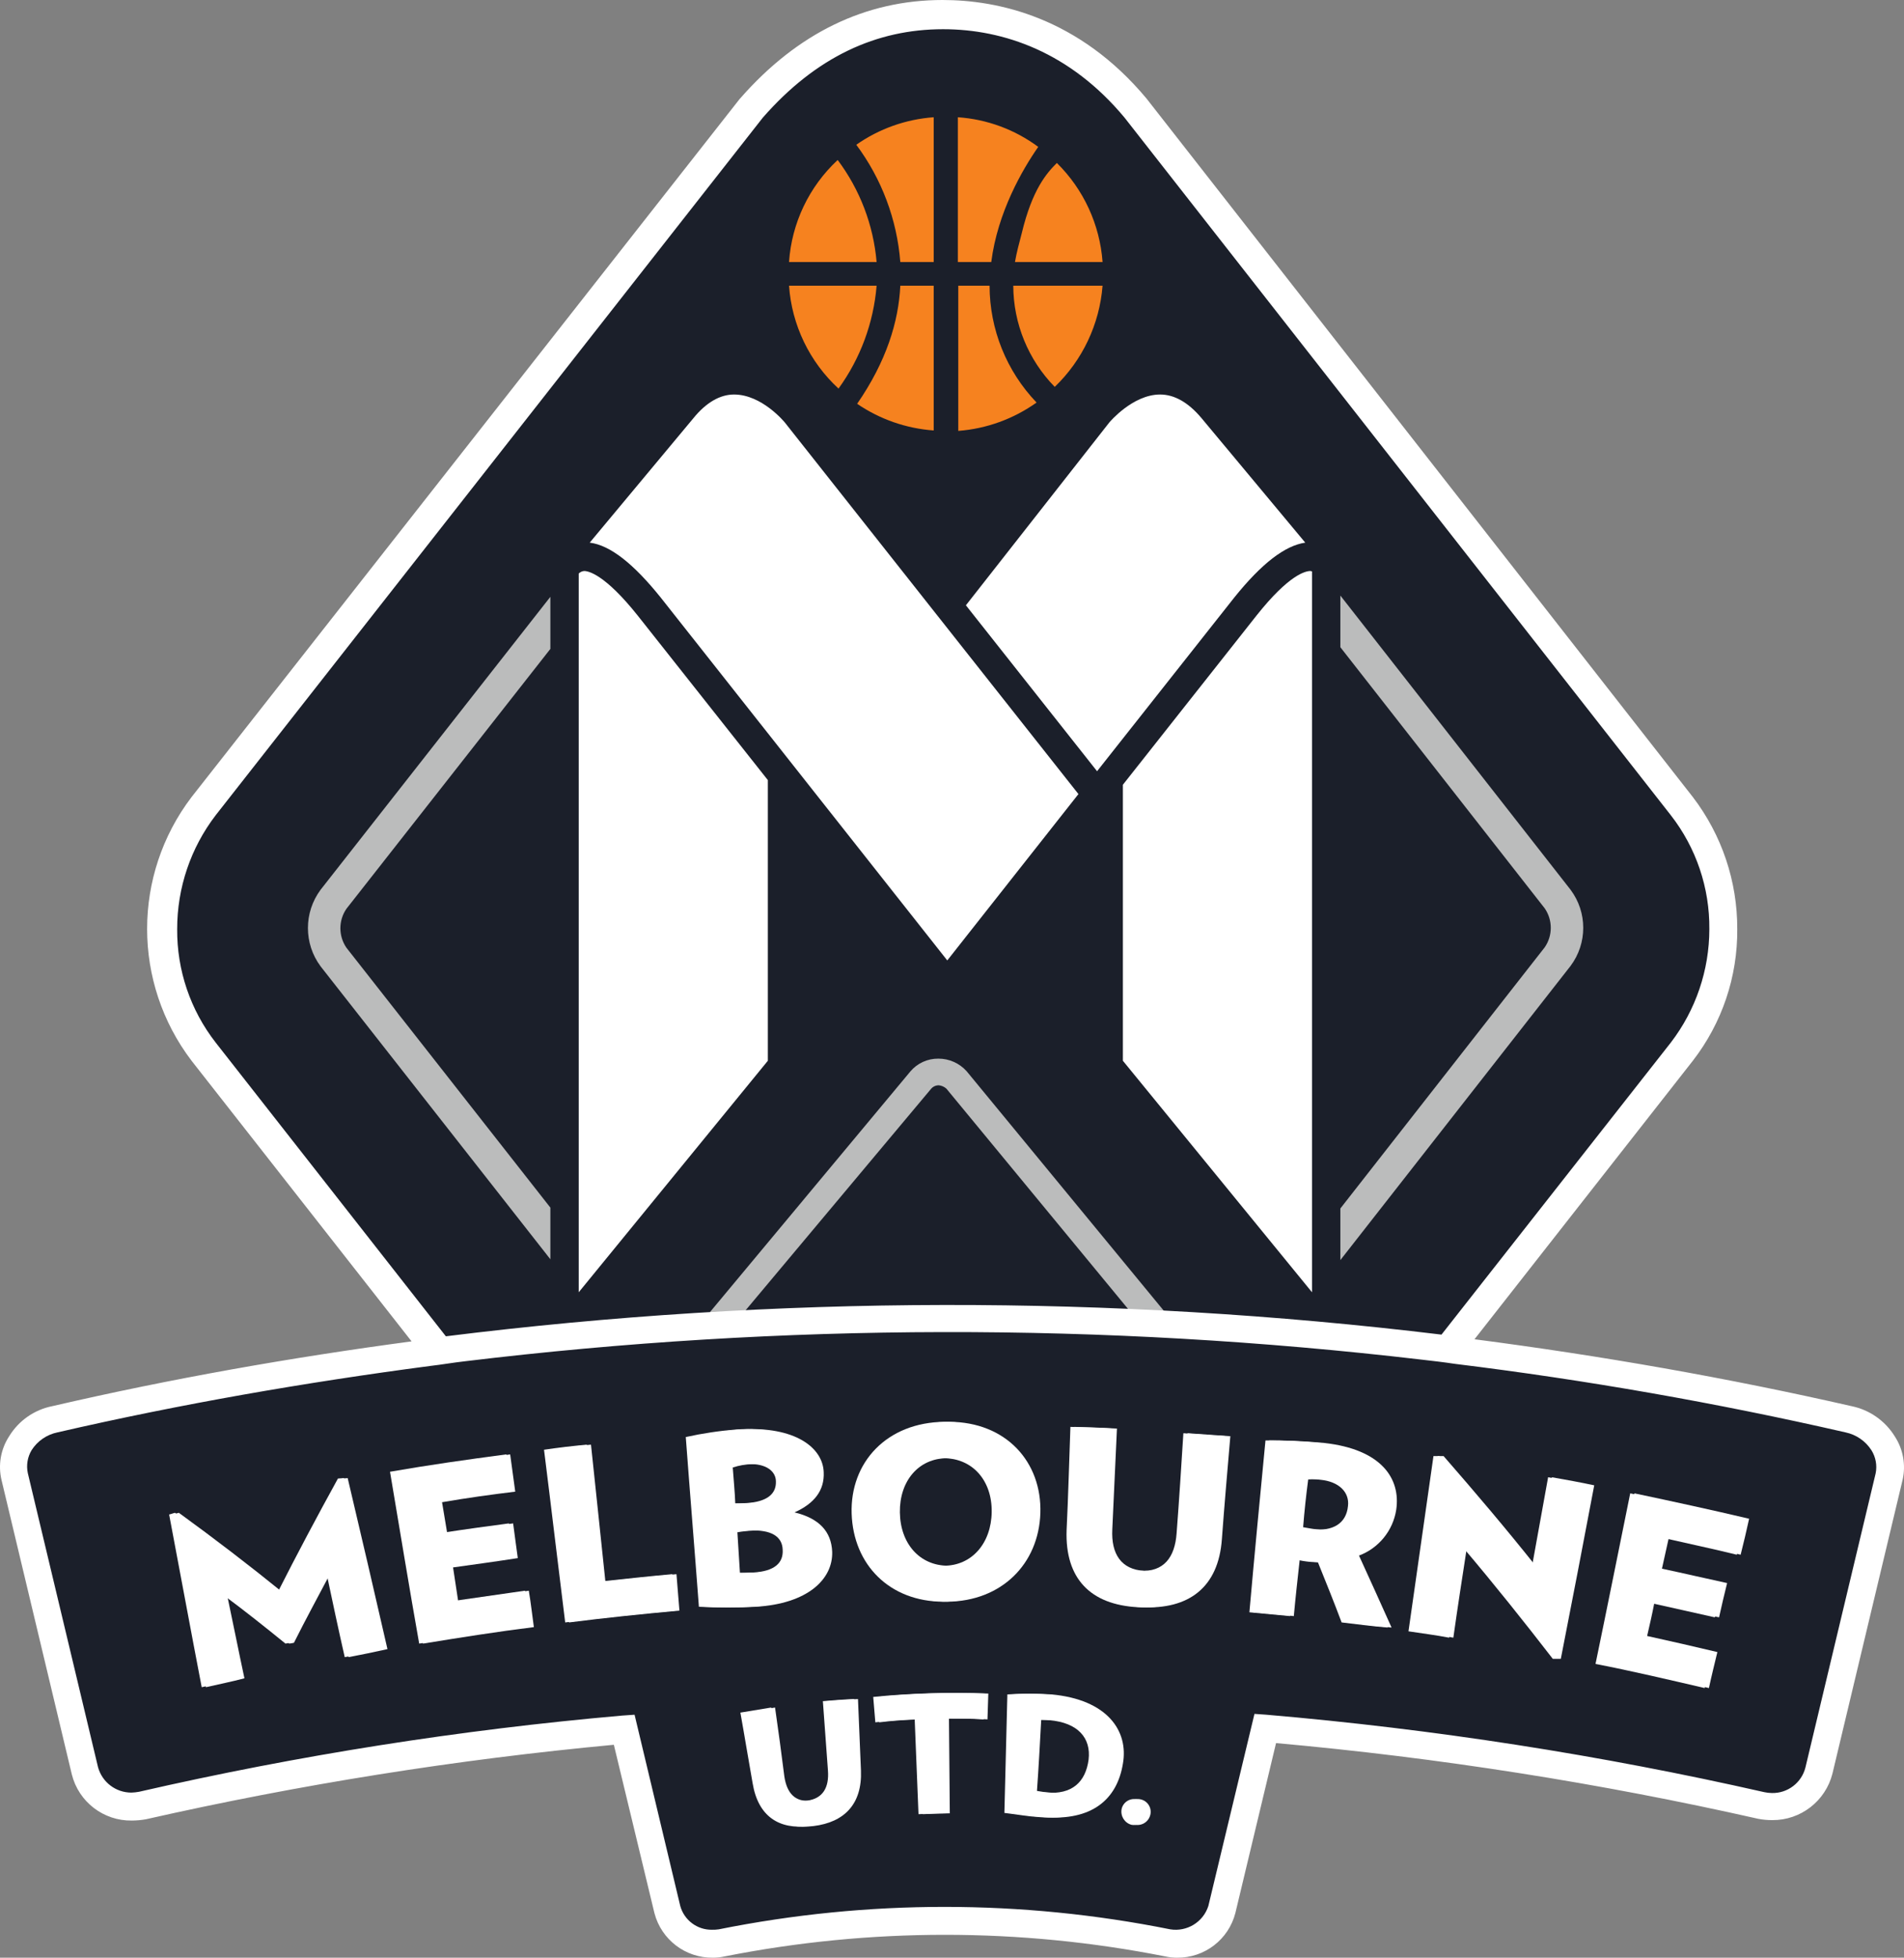 <?xml version="1.0" encoding="UTF-8"?>
<svg xmlns="http://www.w3.org/2000/svg" xmlns:xlink="http://www.w3.org/1999/xlink" width="365pt" height="375.16pt" viewBox="0 0 365 375.16" version="1.1">
<rect x="0" y="0" width="365" height="375.16" fill="#808080" stroke="none"/>
<g id="surface1">
<path style=" stroke:none;fill-rule:nonzero;fill:rgb(10.599%,12.199%,16.499%);fill-opacity:1;" d="M 354.371 271.98 C 329.145 266.301 303.699 261.867 278.039 258.68 L 322.734 201.734 C 333.441 187.73 333.441 168.285 322.734 154.281 L 218.016 20.441 C 205.605 5.598 190.922 2.434 180.781 2.434 C 166.668 2.434 154.34 8.516 143.793 20.441 L 143.711 20.523 L 38.75 154.363 C 28.043 168.367 28.043 187.809 38.75 201.816 L 83.688 259.164 C 59.191 262.328 34.801 266.629 10.52 272.062 C 5.25 273.195 1.762 278.227 2.895 283.012 C 7.438 301.75 11.98 320.57 16.441 339.305 C 17.645 344.156 22.535 347.125 27.395 345.957 C 57.832 339.074 88.699 334.223 119.781 331.438 C 122.461 342.957 125.301 354.395 128.059 365.91 C 129.191 370.484 133.758 373.324 138.359 372.32 C 166.555 366.723 195.578 366.723 223.773 372.32 C 228.391 373.305 232.965 370.48 234.156 365.91 C 236.914 354.395 239.672 342.793 242.512 331.277 C 274.523 334.062 306.309 338.992 337.66 346.039 C 342.516 347.184 347.391 344.223 348.609 339.387 C 353.152 320.648 357.695 301.832 362.156 283.094 C 363.293 278.227 359.805 273.195 354.371 271.98 "/>
<path style=" stroke:none;fill-rule:nonzero;fill:rgb(100%,100%,100%);fill-opacity:1;" d="M 66.086 317.566 C 64.867 312.215 63.73 306.859 62.598 301.508 C 60.164 305.969 57.812 310.43 55.539 314.809 C 55.297 314.891 55.055 314.891 54.727 314.973 C 50.836 311.809 46.859 308.645 42.805 305.645 C 43.859 310.996 44.996 316.352 46.129 321.621 C 43.617 322.273 41.184 322.758 38.668 323.328 C 36.559 312.375 34.531 301.344 32.422 290.23 C 32.828 290.148 33.152 289.988 33.559 289.906 C 40.289 294.855 46.859 299.883 53.27 305.074 C 56.918 297.855 60.812 290.555 64.785 283.336 C 65.109 283.336 65.598 283.258 65.922 283.258 C 68.438 294.207 71.031 305.074 73.465 316.027 C 71.031 316.594 68.52 317.082 66.086 317.566 "/>
<path style=" stroke:none;fill-rule:nonzero;fill:rgb(100%,100%,100%);fill-opacity:1;" d="M 80.359 314.973 C 78.414 304.02 76.629 293.07 74.766 282.039 C 82.227 280.742 89.609 279.688 97.07 278.715 C 97.395 281.148 97.641 283.418 97.965 285.852 C 93.258 286.418 88.715 287.066 84.012 287.879 C 84.336 289.824 84.578 291.773 84.902 293.719 C 89.121 293.07 93.258 292.504 97.559 291.934 C 97.883 294.207 98.125 296.395 98.531 298.586 C 94.312 299.234 90.176 299.805 86.039 300.371 C 86.363 302.562 86.688 304.672 87.094 306.777 C 91.555 306.129 96.098 305.48 100.641 304.832 C 100.965 307.184 101.207 309.535 101.613 311.809 C 94.395 312.699 87.336 313.836 80.359 314.973 "/>
<path style=" stroke:none;fill-rule:nonzero;fill:rgb(100%,100%,100%);fill-opacity:1;" d="M 108.348 310.914 C 106.969 299.883 105.668 288.77 104.289 277.82 C 107.047 277.414 109.805 277.09 112.484 276.848 C 113.457 285.527 114.348 294.285 115.32 303.047 C 119.863 302.562 124.324 302.074 128.867 301.668 C 129.031 304.02 129.273 306.375 129.516 308.645 C 122.379 309.293 115.32 310.023 108.348 310.914 "/>
<path style=" stroke:none;fill-rule:nonzero;fill:rgb(100%,100%,100%);fill-opacity:1;" d="M 144.117 307.914 C 141.199 308.078 137.305 308.078 133.98 307.914 C 133.168 297.047 132.273 286.258 131.465 275.387 C 134.699 274.672 137.977 274.184 141.277 273.926 C 151.582 273.277 156.934 277.414 157.098 282.121 C 157.34 285.609 155.312 288.121 151.5 289.824 C 156.285 290.961 158.559 293.477 158.719 297.371 C 158.961 302.641 154.094 307.348 144.117 307.914 Z M 143.387 280.578 C 142.145 280.609 140.914 280.828 139.738 281.227 C 139.898 283.5 140.062 285.852 140.145 288.121 C 141.117 288.121 141.684 288.121 143.145 288.039 C 146.957 287.797 148.824 286.34 148.742 283.902 C 148.742 281.957 146.875 280.418 143.387 280.578 Z M 143.551 293.312 C 142.543 293.359 141.543 293.469 140.551 293.637 C 140.711 296.234 140.953 298.75 141.117 301.426 C 142.172 301.426 142.82 301.426 144.441 301.344 C 148.418 301.102 150.203 299.559 150.039 296.965 C 149.957 294.449 147.848 293.07 143.551 293.312 "/>
<path style=" stroke:none;fill-rule:nonzero;fill:rgb(100%,100%,100%);fill-opacity:1;" d="M 180.863 306.941 C 170.562 306.941 163.586 299.883 163.262 290.07 C 162.938 280.254 169.992 272.547 181.105 272.469 C 192.137 272.469 198.953 280.172 198.711 289.988 C 198.383 299.723 191.164 306.859 180.863 306.941 Z M 180.863 279.441 C 175.348 279.441 171.617 283.824 171.695 289.824 C 171.777 295.828 175.59 300.047 180.945 300.047 C 186.297 300.047 190.027 295.746 190.109 289.746 C 190.191 283.742 186.461 279.441 180.863 279.441 "/>
<path style=" stroke:none;fill-rule:nonzero;fill:rgb(100%,100%,100%);fill-opacity:1;" d="M 218.094 307.996 C 209.094 307.508 204.145 302.562 204.469 293.234 C 204.793 286.66 204.953 280.012 205.199 273.441 C 207.957 273.523 210.633 273.602 213.391 273.766 C 213.066 280.172 212.742 286.582 212.418 293.07 C 212.176 297.773 214.121 300.777 218.582 301.02 C 223.043 301.262 225.234 298.504 225.559 293.801 C 226.047 287.473 226.449 281.066 226.855 274.656 C 229.613 274.82 232.289 275.062 235.051 275.227 C 234.562 281.797 233.914 288.367 233.426 294.938 C 232.859 304.184 227.098 308.484 218.094 307.996 "/>
<path style=" stroke:none;fill-rule:nonzero;fill:rgb(100%,100%,100%);fill-opacity:1;" d="M 257.191 310.914 C 255.734 307.023 254.191 303.211 252.652 299.398 C 252.164 299.398 251.758 299.316 251.273 299.316 C 250.285 299.238 249.309 299.078 248.352 298.828 C 248.027 302.48 247.621 306.129 247.297 309.699 C 244.699 309.457 242.023 309.215 239.512 308.969 C 240.484 297.938 241.539 286.988 242.594 276.035 C 246.086 276.02 249.578 276.184 253.055 276.523 C 264.09 277.738 267.738 283.336 266.926 289.34 C 266.27 293.344 263.512 296.688 259.707 298.102 C 261.816 302.723 264.008 307.348 266.035 311.891 C 262.953 311.645 260.031 311.238 257.191 310.914 Z M 253.137 283.578 C 252.09 283.43 251.027 283.402 249.973 283.5 C 249.648 286.582 249.324 289.582 249.082 292.664 C 250.055 292.828 250.703 292.988 251.598 293.07 C 255.41 293.477 258.086 292.016 258.41 288.609 C 258.734 285.934 256.625 283.906 253.137 283.578 "/>
<path style=" stroke:none;fill-rule:nonzero;fill:rgb(100%,100%,100%);fill-opacity:1;" d="M 297.672 317.891 C 292.152 310.754 286.395 303.535 280.473 296.559 C 279.5 302.316 278.688 308.078 277.797 313.836 C 275.281 313.348 272.688 313.023 270.008 312.617 C 271.633 301.426 273.172 290.23 274.797 279.039 L 275.93 279.039 C 282.098 286.016 287.938 292.988 293.695 300.129 C 294.75 294.449 295.723 288.77 296.777 283.094 C 299.453 283.578 302.133 284.066 304.891 284.637 C 302.699 295.746 300.59 306.777 298.48 317.891 L 297.672 317.891 "/>
<path style=" stroke:none;fill-rule:nonzero;fill:rgb(100%,100%,100%);fill-opacity:1;" d="M 305.863 318.863 C 308.133 307.914 310.324 296.965 312.516 286.176 C 319.895 287.719 327.277 289.34 334.578 291.043 C 334.09 293.312 333.441 295.664 332.953 297.938 C 328.332 296.801 323.707 295.828 319.086 294.773 L 317.867 300.613 C 322.004 301.508 326.223 302.48 330.277 303.371 C 329.793 305.645 329.305 307.75 328.738 309.941 C 324.68 309.051 320.543 308.078 316.406 307.184 C 316.004 309.293 315.434 311.402 315.027 313.512 C 319.488 314.484 323.949 315.539 328.414 316.594 C 327.926 318.945 327.277 321.219 326.789 323.488 C 319.812 321.867 312.922 320.242 305.863 318.863 "/>
<path style=" stroke:none;fill-rule:nonzero;fill:rgb(100%,100%,100%);fill-opacity:1;" d="M 155.148 349.934 C 149.309 350.664 145.336 348.066 144.281 341.738 C 143.469 337.195 142.738 332.656 141.93 328.195 C 143.875 327.867 145.902 327.547 147.848 327.219 C 148.418 331.684 149.066 335.98 149.633 340.441 C 150.039 343.688 151.66 345.391 154.742 345.066 C 157.746 344.66 158.961 342.551 158.719 339.305 C 158.395 334.844 158.07 330.465 157.746 326.004 C 159.691 325.84 161.641 325.68 163.746 325.598 C 163.91 330.223 164.152 334.684 164.316 339.305 C 164.559 345.715 161.152 349.203 155.148 349.934 "/>
<path style=" stroke:none;fill-rule:nonzero;fill:rgb(100%,100%,100%);fill-opacity:1;" d="M 181.105 329.328 C 181.188 335.414 181.188 341.496 181.27 347.5 C 179.566 347.5 177.863 347.578 176.078 347.66 C 175.836 341.66 175.59 335.574 175.348 329.492 C 172.832 329.574 170.398 329.734 167.805 330.059 C 167.641 328.438 167.559 326.816 167.398 325.191 C 174.484 324.488 181.613 324.273 188.73 324.543 C 188.648 326.164 188.648 327.789 188.57 329.492 C 186.137 329.328 183.703 329.328 181.105 329.328 "/>
<path style=" stroke:none;fill-rule:nonzero;fill:rgb(100%,100%,100%);fill-opacity:1;" d="M 199.359 348.23 C 196.762 348.066 195.301 347.742 192.543 347.418 C 192.707 339.875 192.949 332.332 193.113 324.707 C 195.652 324.543 198.199 324.543 200.738 324.707 C 211.523 325.68 215.582 331.684 214.527 338.008 C 213.391 344.902 208.523 348.957 199.359 348.23 Z M 201.223 329.652 C 200.25 329.574 199.762 329.574 198.871 329.574 C 198.629 334.113 198.383 338.656 197.98 343.199 C 198.836 343.363 199.703 343.473 200.574 343.523 C 205.523 343.93 208.117 341.496 208.688 337.195 C 209.172 333.062 206.656 330.141 201.223 329.652 "/>
<path style=" stroke:none;fill-rule:nonzero;fill:rgb(100%,100%,100%);fill-opacity:1;" d="M 217.934 344.82 C 219.27 345.141 220.098 346.484 219.781 347.82 C 219.473 349.121 218.191 349.945 216.879 349.688 C 215.574 349.32 214.77 348.02 215.012 346.688 C 215.293 345.375 216.582 344.535 217.895 344.812 L 217.934 344.82 "/>
<path style=" stroke:none;fill-rule:nonzero;fill:rgb(96.1%,50.999%,12.199%);fill-opacity:1;" d="M 181.27 20.035 C 199.188 20.035 213.715 34.562 213.715 52.48 C 213.715 70.402 199.188 84.93 181.27 84.93 C 163.348 84.93 148.824 70.402 148.824 52.48 C 148.824 34.562 163.348 20.035 181.27 20.035 "/>
<path style=" stroke:none;fill-rule:nonzero;fill:rgb(10.599%,12.199%,16.499%);fill-opacity:1;" d="M 181.27 17.766 C 162.094 17.766 146.551 33.309 146.551 52.48 C 146.551 71.656 162.094 87.199 181.27 87.199 C 200.441 87.199 215.984 71.656 215.984 52.48 C 215.965 33.316 200.434 17.785 181.27 17.766 Z M 211.363 50.211 L 194.57 50.211 C 194.895 48.344 195.383 46.559 195.871 44.695 C 197.898 36.258 200.656 33.176 202.602 31.23 C 207.727 36.285 210.84 43.031 211.363 50.211 Z M 172.59 54.754 L 178.996 54.754 L 178.996 82.492 C 173.738 82.117 168.672 80.355 164.316 77.383 C 169.914 69.273 172.266 61.648 172.59 54.754 Z M 172.59 50.211 C 171.953 42.074 169.027 34.285 164.152 27.742 C 168.531 24.672 173.664 22.848 178.996 22.469 L 178.996 50.211 Z M 183.621 54.754 L 189.703 54.754 C 189.715 63.098 192.941 71.113 198.711 77.141 C 194.293 80.285 189.105 82.164 183.703 82.574 L 183.703 54.754 Z M 183.621 50.211 L 183.621 22.469 C 189.195 22.848 194.547 24.82 199.031 28.148 C 196.031 32.445 191.246 40.641 190.027 50.211 Z M 160.586 30.66 C 164.852 36.352 167.438 43.125 168.047 50.211 L 151.258 50.211 C 151.766 42.746 155.102 35.754 160.586 30.66 Z M 151.258 54.754 L 168.047 54.754 C 167.465 61.867 164.938 68.688 160.746 74.465 C 155.184 69.344 151.789 62.293 151.258 54.754 Z M 202.195 74.141 C 197.121 68.961 194.27 62.004 194.246 54.754 L 211.363 54.754 C 210.785 62.121 207.523 69.02 202.195 74.141 "/>
<path style=" stroke:none;fill-rule:nonzero;fill:rgb(73.299%,73.7%,73.7%);fill-opacity:1;" d="M 66.41 181.617 C 64.867 179.367 64.867 176.402 66.41 174.156 L 105.508 124.352 L 105.508 114.371 L 61.461 170.504 C 58.219 174.859 58.219 180.832 61.461 185.188 L 105.508 241.32 L 105.508 231.422 L 66.41 181.617 "/>
<path style=" stroke:none;fill-rule:nonzero;fill:rgb(73.299%,73.7%,73.7%);fill-opacity:1;" d="M 301.078 170.504 L 256.949 114.129 L 256.949 124.027 L 296.129 174.074 C 297.672 176.324 297.672 179.289 296.129 181.535 L 256.949 231.586 L 256.949 241.48 L 301.078 185.105 C 304.32 180.781 304.32 174.832 301.078 170.504 "/>
<path style=" stroke:none;fill-rule:nonzero;fill:rgb(100%,100%,100%);fill-opacity:1;" d="M 111.996 109.426 C 111.598 109.449 111.219 109.625 110.941 109.91 L 110.941 247.645 L 147.199 203.277 L 147.199 149.496 L 122.297 118.023 C 115.973 110.074 112.809 109.426 111.996 109.426 "/>
<path style=" stroke:none;fill-rule:nonzero;fill:rgb(100%,100%,100%);fill-opacity:1;" d="M 140.711 75.602 C 146.066 75.602 150.363 80.871 150.445 80.953 L 206.738 152.172 L 181.594 184.051 L 126.68 114.535 C 121.406 107.965 116.945 104.477 113.051 103.988 L 132.926 80.141 C 135.359 77.141 138.035 75.602 140.711 75.602 "/>
<path style=" stroke:none;fill-rule:nonzero;fill:rgb(100%,100%,100%);fill-opacity:1;" d="M 240.891 117.941 L 215.258 150.387 L 215.258 203.277 L 251.516 247.645 L 251.516 109.508 C 251.434 109.508 251.352 109.426 251.191 109.426 C 250.297 109.426 247.137 110.074 240.891 117.941 "/>
<path style=" stroke:none;fill-rule:nonzero;fill:rgb(100%,100%,100%);fill-opacity:1;" d="M 212.66 80.953 C 212.66 80.953 217.121 75.602 222.395 75.602 C 225.152 75.602 227.828 77.141 230.344 80.141 L 250.219 103.988 C 246.324 104.559 241.863 107.965 236.59 114.535 L 210.309 147.793 L 185.164 115.996 L 212.66 80.953 "/>
<path style=" stroke:none;fill-rule:nonzero;fill:rgb(100%,100%,100%);fill-opacity:1;" d="M 66.816 317.566 C 65.68 312.215 64.543 306.859 63.328 301.508 C 60.973 305.969 58.539 310.43 56.352 314.809 C 56.109 314.891 55.863 314.891 55.457 314.973 C 51.566 311.809 47.672 308.645 43.535 305.645 C 44.672 310.996 45.727 316.352 46.859 321.621 C 44.426 322.273 41.914 322.758 39.48 323.328 C 37.289 312.375 35.262 301.344 33.234 290.23 C 33.559 290.148 33.883 289.988 34.289 289.906 C 41.102 294.855 47.672 299.883 54.078 305.074 C 57.73 297.855 61.543 290.555 65.598 283.336 C 65.922 283.336 66.328 283.258 66.652 283.258 C 69.25 294.207 71.762 305.074 74.277 316.027 C 71.762 316.594 69.328 317.082 66.816 317.566 "/>
<path style=" stroke:none;fill-rule:nonzero;fill:rgb(100%,100%,100%);fill-opacity:1;" d="M 81.09 314.973 C 79.227 304.02 77.441 293.07 75.574 282.039 C 82.957 280.742 90.418 279.688 97.801 278.715 C 98.125 281.148 98.449 283.418 98.773 285.852 C 94.07 286.418 89.445 287.066 84.742 287.879 C 85.066 289.824 85.391 291.773 85.715 293.719 C 89.852 293.07 94.07 292.504 98.367 291.934 C 98.695 294.207 98.938 296.395 99.262 298.586 C 95.125 299.234 90.906 299.805 86.852 300.371 C 87.176 302.562 87.5 304.672 87.824 306.777 C 92.367 306.129 96.91 305.48 101.371 304.832 C 101.777 307.184 102.02 309.535 102.344 311.809 C 95.207 312.699 88.066 313.836 81.09 314.973 "/>
<path style=" stroke:none;fill-rule:nonzero;fill:rgb(100%,100%,100%);fill-opacity:1;" d="M 109.074 310.914 C 107.695 299.883 106.48 288.77 105.102 277.82 C 107.777 277.414 110.535 277.09 113.293 276.848 C 114.188 285.527 115.16 294.285 116.051 303.047 C 120.594 302.562 125.137 302.074 129.68 301.668 C 129.844 304.02 130.086 306.375 130.246 308.645 C 123.191 309.293 116.051 310.023 109.074 310.914 "/>
<path style=" stroke:none;fill-rule:nonzero;fill:rgb(100%,100%,100%);fill-opacity:1;" d="M 144.848 307.914 C 141.93 308.078 138.113 308.078 134.789 307.914 C 133.898 297.047 133.086 286.258 132.195 275.387 C 135.43 274.68 138.707 274.191 142.008 273.926 C 152.391 273.277 157.746 277.414 157.906 282.121 C 158.07 285.609 156.121 288.121 152.312 289.824 C 157.016 290.961 159.367 293.477 159.531 297.371 C 159.691 302.641 154.824 307.348 144.848 307.914 Z M 144.199 280.578 C 142.93 280.609 141.672 280.828 140.469 281.227 C 140.629 283.5 140.871 285.852 140.953 288.121 C 141.848 288.121 142.496 288.121 143.875 288.039 C 147.77 287.797 149.633 286.34 149.555 283.902 C 149.555 281.957 147.688 280.418 144.199 280.578 Z M 144.359 293.312 C 143.355 293.355 142.352 293.465 141.359 293.637 C 141.523 296.234 141.684 298.75 141.848 301.426 C 142.98 301.426 143.551 301.426 145.172 301.344 C 149.227 301.102 151.012 299.559 150.852 296.965 C 150.77 294.449 148.578 293.07 144.359 293.312 "/>
<path style=" stroke:none;fill-rule:nonzero;fill:rgb(100%,100%,100%);fill-opacity:1;" d="M 181.594 306.941 C 171.293 306.941 164.398 299.883 164.07 290.07 C 163.746 280.254 170.805 272.547 181.918 272.469 C 192.867 272.469 199.762 280.172 199.438 289.988 C 199.113 299.723 191.977 306.859 181.594 306.941 Z M 181.594 279.441 C 176.078 279.441 172.426 283.824 172.508 289.824 C 172.59 295.828 176.32 300.047 181.758 300.047 C 187.109 300.047 190.762 295.746 190.84 289.746 C 190.922 283.742 187.273 279.441 181.594 279.441 "/>
<path style=" stroke:none;fill-rule:nonzero;fill:rgb(100%,100%,100%);fill-opacity:1;" d="M 218.824 307.996 C 209.902 307.508 204.953 302.562 205.277 293.234 C 205.523 286.66 205.684 280.012 205.93 273.441 C 208.688 273.523 211.445 273.602 214.121 273.766 C 213.797 280.172 213.555 286.582 213.23 293.07 C 212.984 297.773 214.934 300.777 219.312 301.02 C 223.773 301.262 226.047 298.504 226.367 293.801 C 226.773 287.473 227.18 281.066 227.668 274.656 C 230.344 274.82 233.102 275.062 235.859 275.227 C 235.293 281.797 234.723 288.367 234.238 294.938 C 233.59 304.184 227.91 308.484 218.824 307.996 "/>
<path style=" stroke:none;fill-rule:nonzero;fill:rgb(100%,100%,100%);fill-opacity:1;" d="M 257.922 310.914 C 256.465 307.023 254.922 303.211 253.383 299.398 C 252.895 299.398 252.57 299.316 252.004 299.316 C 251.043 299.238 250.094 299.078 249.164 298.828 C 248.758 302.48 248.352 306.129 248.027 309.699 L 240.238 308.969 C 241.297 297.938 242.348 286.988 243.32 276.035 C 246.324 276.035 249.648 276.117 253.867 276.523 C 264.816 277.738 268.551 283.336 267.656 289.34 C 267.031 293.332 264.305 296.684 260.52 298.102 C 262.629 302.723 264.738 307.348 266.766 311.891 C 263.766 311.645 260.844 311.238 257.922 310.914 Z M 253.949 283.578 C 252.902 283.434 251.84 283.406 250.785 283.5 C 250.379 286.582 250.055 289.582 249.812 292.664 C 250.867 292.828 251.434 292.988 252.406 293.07 C 256.141 293.477 258.898 292.016 259.223 288.609 C 259.465 285.934 257.438 283.906 253.949 283.578 "/>
<path style=" stroke:none;fill-rule:nonzero;fill:rgb(100%,100%,100%);fill-opacity:1;" d="M 298.48 317.891 C 292.883 310.754 287.207 303.535 281.203 296.559 C 280.312 302.316 279.418 308.078 278.609 313.836 C 276.012 313.348 273.496 313.023 270.82 312.617 C 272.441 301.426 273.984 290.23 275.605 279.039 L 276.742 279.039 C 282.824 286.016 288.746 292.988 294.426 300.129 C 295.48 294.449 296.535 288.77 297.508 283.094 C 300.266 283.578 302.941 284.066 305.617 284.637 C 303.512 295.746 301.402 306.777 299.211 317.891 L 298.48 317.891 "/>
<path style=" stroke:none;fill-rule:nonzero;fill:rgb(100%,100%,100%);fill-opacity:1;" d="M 306.676 318.863 C 308.863 307.914 311.137 296.965 313.324 286.176 C 320.625 287.719 328.09 289.34 335.309 291.043 C 334.82 293.312 334.254 295.664 333.684 297.938 C 329.145 296.801 324.52 295.828 319.895 294.773 C 319.488 296.723 319.004 298.668 318.598 300.613 C 322.816 301.508 326.953 302.48 331.09 303.371 C 330.523 305.645 330.035 307.75 329.547 309.941 C 325.41 309.051 321.355 308.078 317.137 307.184 C 316.73 309.293 316.246 311.402 315.758 313.512 C 320.219 314.484 324.762 315.539 329.223 316.594 C 328.656 318.945 328.09 321.219 327.602 323.488 C 320.543 321.867 313.648 320.242 306.676 318.863 "/>
<path style=" stroke:none;fill-rule:nonzero;fill:rgb(100%,100%,100%);fill-opacity:1;" d="M 155.961 349.934 C 150.039 350.664 146.145 348.066 145.012 341.738 C 144.281 337.195 143.469 332.656 142.738 328.195 C 144.688 327.867 146.633 327.547 148.578 327.219 C 149.227 331.684 149.797 335.98 150.363 340.441 C 150.852 343.688 152.473 345.391 155.473 345.066 C 158.477 344.66 159.691 342.551 159.531 339.305 C 159.207 334.844 158.883 330.465 158.477 326.004 C 160.504 325.84 162.449 325.68 164.477 325.598 C 164.641 330.223 164.883 334.684 165.047 339.305 C 165.289 345.715 161.883 349.203 155.961 349.934 "/>
<path style=" stroke:none;fill-rule:nonzero;fill:rgb(100%,100%,100%);fill-opacity:1;" d="M 181.918 329.328 C 182 335.414 182 341.496 182.078 347.5 C 180.379 347.5 178.672 347.578 176.891 347.66 C 176.562 341.66 176.32 335.574 176.078 329.492 C 173.645 329.574 171.129 329.734 168.535 330.059 C 168.371 328.438 168.289 326.816 168.129 325.191 C 175.215 324.492 182.344 324.273 189.461 324.543 C 189.383 326.164 189.383 327.789 189.301 329.492 C 186.945 329.328 184.434 329.328 181.918 329.328 "/>
<path style=" stroke:none;fill-rule:nonzero;fill:rgb(100%,100%,100%);fill-opacity:1;" d="M 200.168 348.23 C 197.492 348.066 196.031 347.742 193.355 347.418 C 193.516 339.875 193.762 332.332 193.922 324.707 C 196.461 324.543 199.008 324.543 201.547 324.707 C 212.254 325.68 216.391 331.684 215.258 338.008 C 214.121 344.902 209.254 348.957 200.168 348.23 Z M 202.035 329.652 C 200.98 329.574 200.492 329.574 199.602 329.574 C 199.359 334.113 199.113 338.656 198.789 343.199 C 199.621 343.359 200.461 343.469 201.305 343.523 C 206.336 343.93 208.848 341.496 209.414 337.195 C 209.984 333.062 207.387 330.141 202.035 329.652 "/>
<path style=" stroke:none;fill-rule:nonzero;fill:rgb(100%,100%,100%);fill-opacity:1;" d="M 218.664 344.82 C 219.984 345.109 220.82 346.414 220.531 347.734 L 220.527 347.742 C 220.238 349.07 218.949 349.934 217.609 349.688 C 216.328 349.289 215.535 348.012 215.742 346.688 C 216.023 345.375 217.312 344.535 218.625 344.812 L 218.664 344.82 "/>
<path style=" stroke:none;fill-rule:nonzero;fill:rgb(73.299%,73.7%,73.7%);fill-opacity:1;" d="M 139.98 254.621 L 136.09 251.457 L 174.535 205.305 C 175.871 203.738 177.832 202.848 179.891 202.871 C 181.965 202.867 183.945 203.754 185.324 205.305 L 223.531 251.703 L 219.637 254.945 L 181.43 208.629 C 181.027 208.262 180.516 208.035 179.973 207.98 C 179.414 207.973 178.879 208.211 178.512 208.629 L 139.98 254.621 "/>
<path style=" stroke:none;fill-rule:nonzero;fill:rgb(100%,100%,100%);fill-opacity:1;" d="M 363.211 275.227 C 361.363 272.25 358.371 270.168 354.938 269.465 C 331.09 264.031 306.996 259.812 282.664 256.648 L 324.52 203.277 C 330.109 196.062 333.109 187.176 333.035 178.051 C 333.07 168.902 330.074 160.004 324.52 152.742 L 219.801 18.898 C 206.82 3.324 191.328 0 180.699 0 C 165.938 0 152.879 6.328 141.93 18.82 L 141.848 18.898 L 36.723 152.742 C 25.363 167.672 25.363 188.344 36.723 203.277 L 78.902 257.055 C 55.781 260.137 32.828 264.191 10.035 269.465 C 6.594 270.145 3.594 272.234 1.762 275.227 C 0.133 277.715 -0.398 280.77 0.301 283.66 L 13.766 340.035 C 15.082 345.305 19.855 348.969 25.285 348.879 C 26.18 348.875 27.078 348.793 27.961 348.637 C 57.527 341.953 87.492 337.184 117.676 334.359 L 125.461 366.641 C 126.797 371.715 131.41 375.227 136.656 375.16 C 137.418 375.16 138.18 375.078 138.926 374.914 C 166.805 369.398 195.492 369.398 223.367 374.914 C 224.113 375.078 224.875 375.16 225.641 375.16 C 230.91 375.223 235.535 371.672 236.832 366.562 L 244.621 334.035 C 275.73 336.828 306.621 341.68 337.094 348.555 C 337.977 348.719 338.871 348.801 339.77 348.797 C 345.203 348.824 349.957 345.145 351.285 339.875 L 364.754 283.5 C 365.371 280.645 364.816 277.664 363.211 275.227 Z M 41.344 199.789 C 36.504 193.582 33.902 185.922 33.965 178.051 C 33.953 170.16 36.547 162.488 41.344 156.23 L 146.227 22.551 C 156.449 10.867 168.047 5.598 180.781 5.598 C 192.465 5.598 205.199 10.059 215.582 22.551 L 320.301 156.23 C 325.156 162.461 327.758 170.148 327.684 178.051 C 327.68 185.91 325.086 193.551 320.301 199.789 L 276.336 255.758 C 212.941 248.078 148.844 248.188 85.473 256.082 Z M 359.562 282.363 L 346.098 338.738 C 345.348 341.652 342.695 343.668 339.688 343.605 C 339.195 343.598 338.707 343.543 338.227 343.441 C 306.781 336.309 274.883 331.348 242.754 328.598 L 240.484 328.438 L 231.641 365.262 C 230.641 368.348 227.543 370.238 224.34 369.727 C 195.777 363.992 166.355 363.992 137.789 369.727 C 137.363 369.789 136.926 369.816 136.492 369.805 C 133.668 369.852 131.168 367.984 130.41 365.262 L 121.648 328.598 L 119.297 328.762 C 88.121 331.496 57.168 336.375 26.664 343.363 C 26.18 343.453 25.691 343.508 25.203 343.523 C 22.211 343.535 19.586 341.539 18.793 338.656 L 5.328 282.281 C 5.012 280.781 5.273 279.219 6.059 277.902 C 7.18 276.145 8.965 274.918 11.008 274.496 C 34.613 269.059 58.461 264.922 82.469 261.762 C 84.66 261.516 86.93 261.109 89.121 260.867 C 150 253.516 211.539 253.406 272.441 260.543 C 274.551 260.785 276.742 261.031 278.852 261.355 C 304.043 264.445 329.059 268.832 353.801 274.496 C 355.84 274.926 357.621 276.152 358.75 277.902 C 359.586 279.227 359.879 280.828 359.562 282.363 "/>
</g>
</svg>
